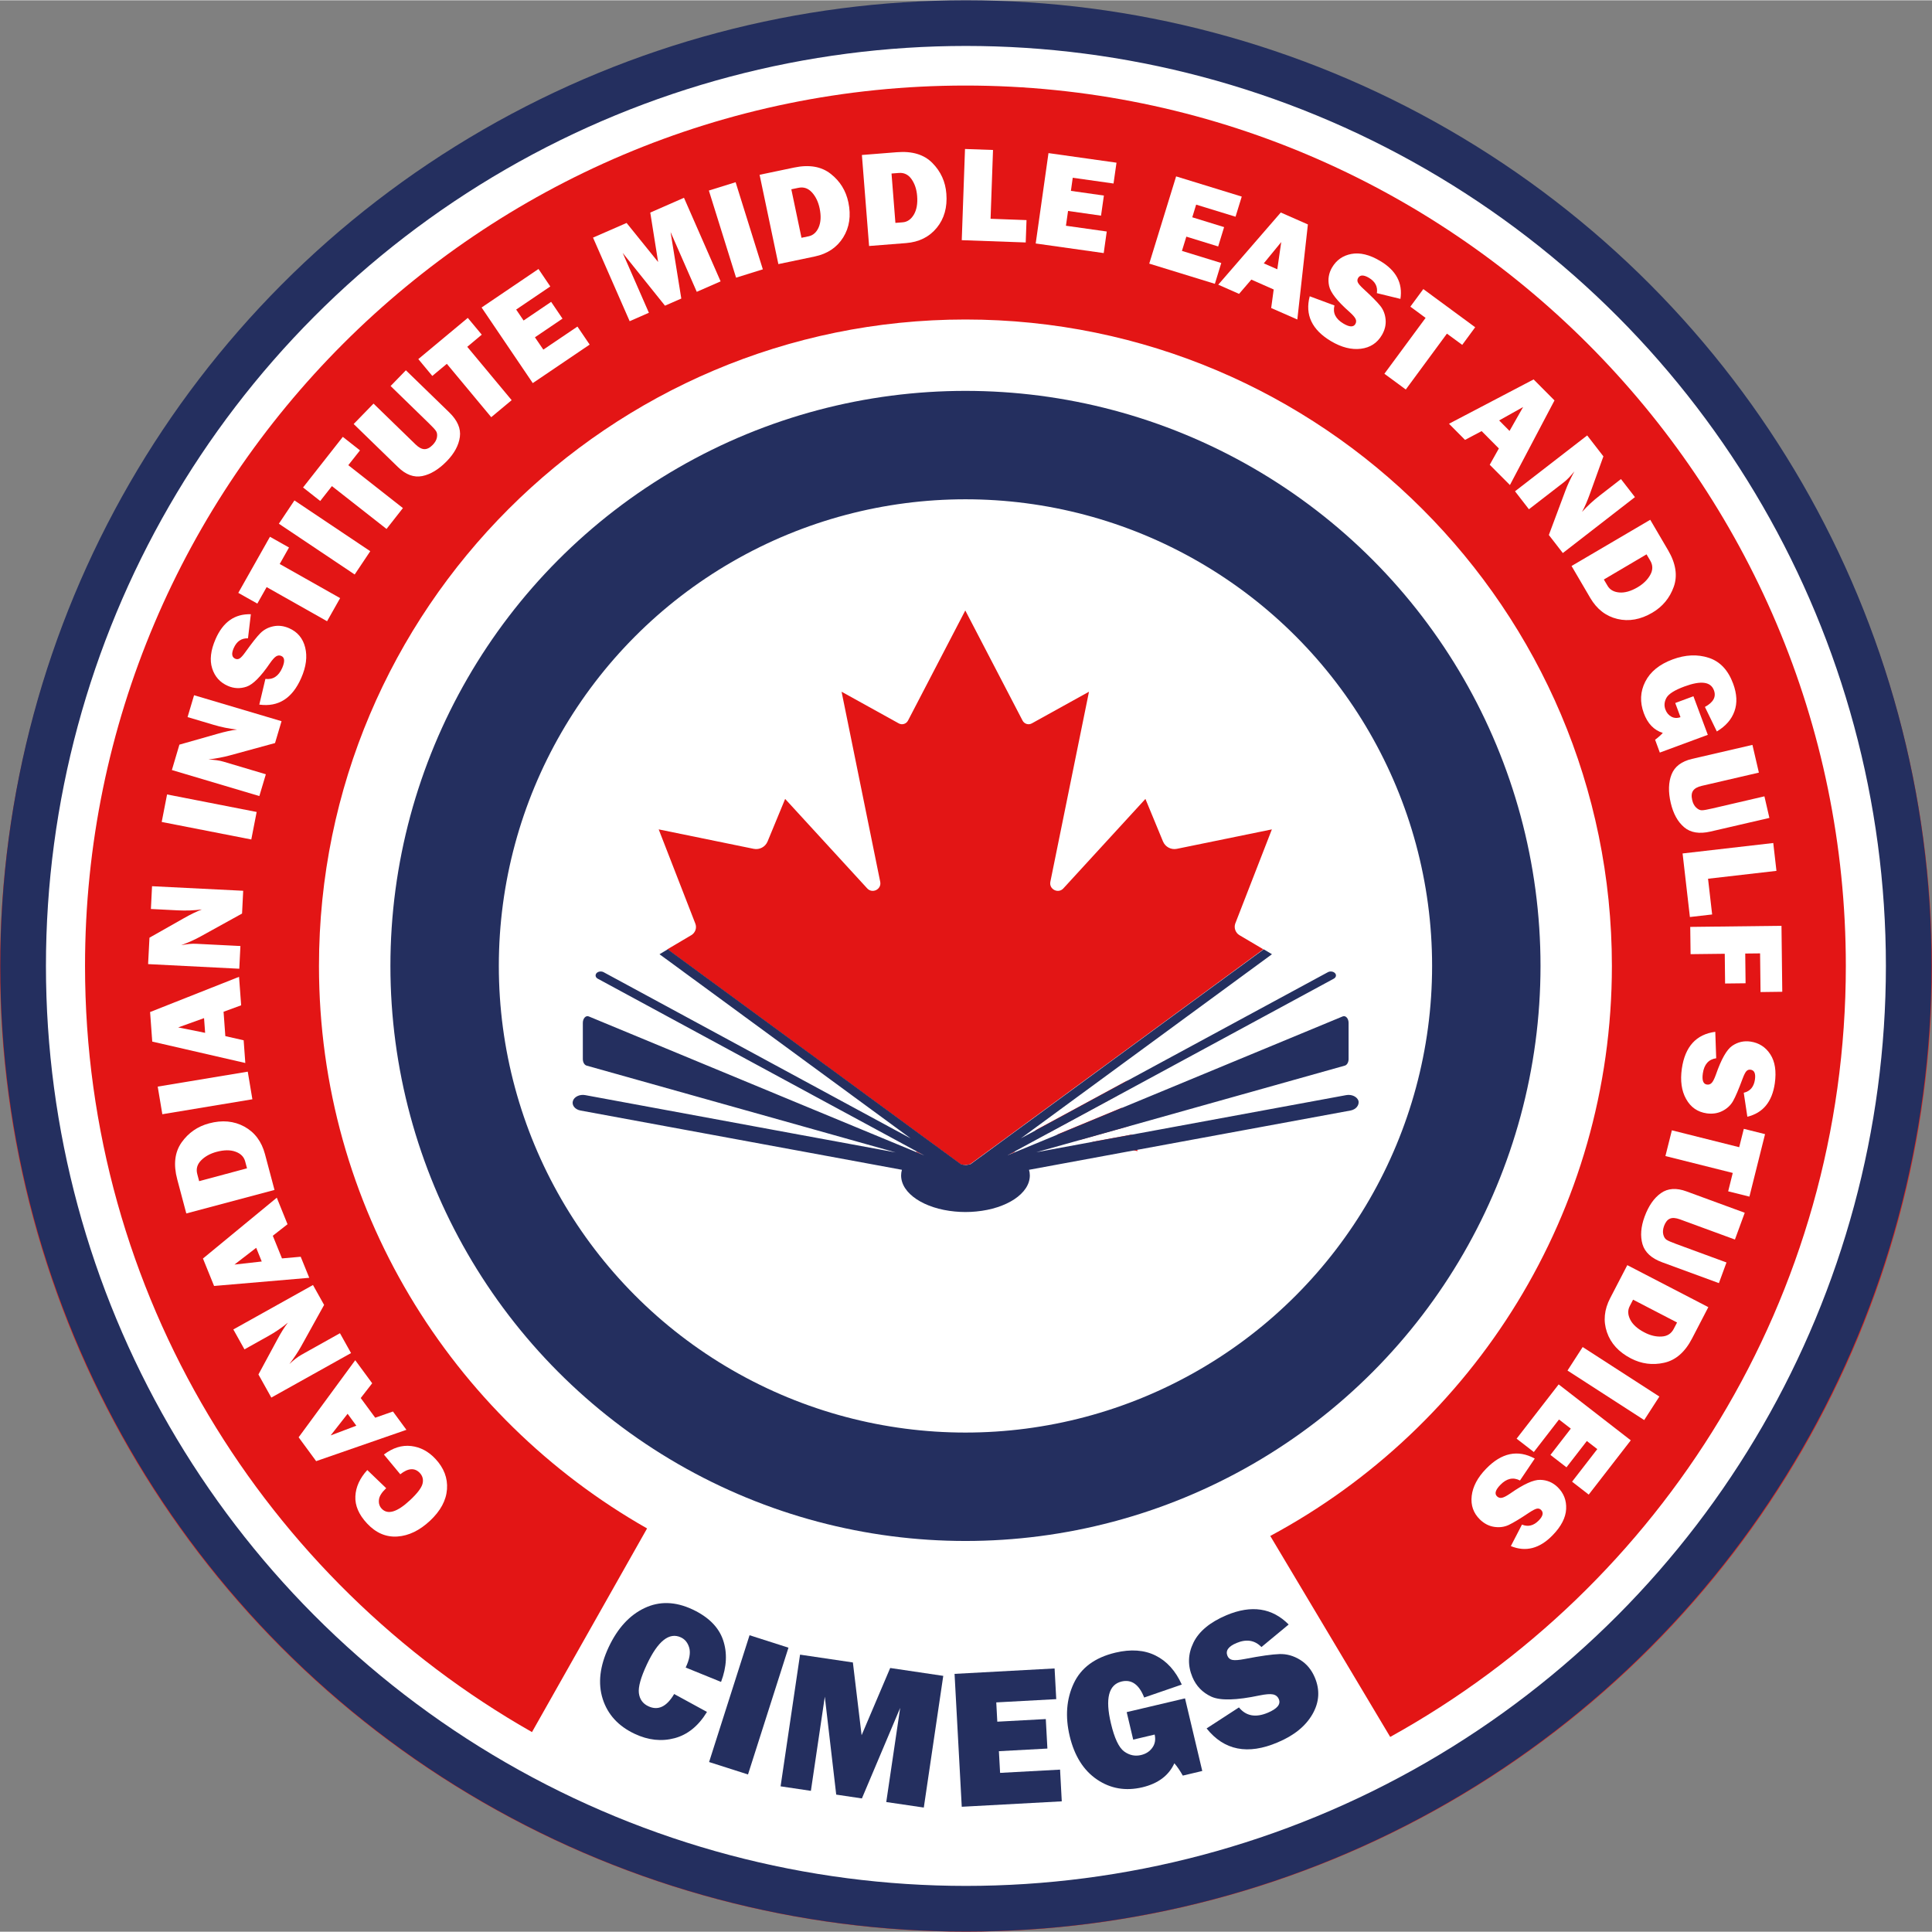 <?xml version="1.0" encoding="UTF-8"?> <svg xmlns="http://www.w3.org/2000/svg" xmlns:xlink="http://www.w3.org/1999/xlink" xml:space="preserve" width="150px" height="150px" style="shape-rendering:geometricPrecision; text-rendering:geometricPrecision; image-rendering:optimizeQuality; fill-rule:evenodd; clip-rule:evenodd" viewBox="0 0 156.287 156.24"><rect x="0" y="0" width="156.287" height="156.24" fill="#808080" stroke="none"/> <defs> <style type="text/css"> .str0 {stroke:#DA251D;stroke-width:0.16} .str2 {stroke:#242F5F;stroke-width:3.693} .str1 {stroke:#242F5F;stroke-width:8.77} .fil4 {fill:none} .fil0 {fill:white} .fil2 {fill:#242F5F} .fil1 {fill:#E31515} .fil3 {fill:white} </style> </defs> <g id="Layer_x0020_1">  <ellipse class="fil0 str0" cx="78.144" cy="78.246" rx="78.063" ry="77.913"></ellipse> <g id="_110640576"> <g> <path id="_22016136" class="fil1" d="M78.1 6.897c-39.271,0 -71.222,31.946 -71.222,71.217 0,26.532 14.586,49.721 36.156,61.977l9.31 -16.474c-15.837,-8.996 -26.541,-26.019 -26.541,-45.503 0,-28.835 23.458,-52.292 52.297,-52.292 28.835,0 52.292,23.458 52.292,52.292 0,19.926 -11.198,37.286 -27.635,46.112l9.702 16.257c21.957,-12.144 36.857,-35.551 36.857,-62.369 0,-39.271 -31.951,-71.217 -71.217,-71.217z"></path> </g> <g> <polygon id="_22016448" class="fil1" points="90.387,88.601 84.797,91.629 83.745,91.417 91.26,87.346 90.23,88.167 "></polygon> <polygon id="_22016376" class="fil1" points="91.292,91.08 87.433,92.165 85.481,91.768 90.747,89.584 "></polygon> <polygon id="_22016304" class="fil1" points="92.03,93.097 91.74,93.037 88.338,92.349 91.541,91.758 91.993,92.991 "></polygon> <path id="_22016232" class="fil1" d="M100.256 75.621l1.943 1.149 -19.645 14.401 -1.828 1.339 -2.202 1.611 -0.051 0.037 -0.397 0.074 -0.355 -0.065 -0.06 -0.046 -2.202 -1.611 -1.828 -1.339 -19.645 -14.401 1.943 -1.149c0.319,-0.194 0.457,-0.586 0.319,-0.932l-2.963 -7.621 7.69 1.574c0.466,0.092 0.932,-0.152 1.117,-0.595l1.422 -3.443 6.638 7.238c0.42,0.457 1.177,0.069 1.052,-0.535l-3.125 -15.375 4.625 2.562c0.272,0.148 0.605,0.046 0.748,-0.226l4.634 -8.909 4.634 8.909c0.143,0.272 0.48,0.374 0.748,0.226l4.625 -2.562 -3.125 15.375c-0.125,0.605 0.637,0.992 1.052,0.535l6.638 -7.238 1.422 3.443c0.185,0.439 0.651,0.688 1.117,0.595l7.69 -1.574 -2.963 7.621c-0.12,0.346 0.018,0.739 0.332,0.933z"></path> <path id="_22014648" class="fil1" d="M74.749 93.443l-0.651 -0.272c0.023,-0.014 0.046,-0.028 0.069,-0.046l0.582 0.319z"></path> <path id="_110644200" class="fil1" d="M82.097 93.171l-0.651 0.272 0.582 -0.314c0.023,0.009 0.046,0.028 0.069,0.042z"></path> <path id="_110644128" class="fil2" d="M109.243 89.811l-17.249 3.18 -0.254 0.046 -8.498 1.569c0.042,0.148 0.065,0.3 0.065,0.457 0,1.468 -1.879,2.686 -4.343,2.917 -0.282,0.028 -0.568,0.042 -0.863,0.042 -0.295,0 -0.582,-0.014 -0.863,-0.042 -2.465,-0.231 -4.343,-1.449 -4.343,-2.917 0,-0.152 0.023,-0.309 0.065,-0.457l-8.498 -1.569 -0.254 -0.046 -17.249 -3.18c-0.448,-0.083 -0.72,-0.429 -0.614,-0.775 0.106,-0.342 0.554,-0.554 0.997,-0.471l17.319 3.199 3.189 0.586 4.602 0.849 -3.683 -1.034 -3.859 -1.085 -17.457 -4.902c-0.18,-0.051 -0.305,-0.272 -0.305,-0.531l0 -2.926c0,-0.36 0.24,-0.623 0.48,-0.522l17.831 7.39 5.262 2.179 3.388 1.403 0.651 0.272 -0.582 -0.314 -2.765 -1.5 -5.59 -3.023 -17.466 -9.458c-0.189,-0.102 -0.231,-0.3 -0.102,-0.448 0.129,-0.143 0.388,-0.18 0.577,-0.078l16.128 8.733 7.505 4.062 1.2 0.646 -0.951 -0.697 -19.363 -14.198 0.665 -0.397 19.645 14.401 1.828 1.339 2.202 1.611 0.06 0.046 0.355 0.065 0.397 -0.074 0.051 -0.037 2.202 -1.611 1.828 -1.339 19.645 -14.401 0.665 0.397 -19.363 14.198 -0.951 0.697 1.2 -0.646 7.514 -4.071 16.123 -8.724c0.185,-0.102 0.443,-0.065 0.577,0.078 0.134,0.143 0.088,0.346 -0.102,0.448l-17.466 9.458 -5.59 3.023 -2.77 1.5 -0.582 0.314 0.651 -0.272 3.388 -1.403 5.267 -2.183 17.822 -7.385c0.24,-0.102 0.48,0.162 0.48,0.522l0 2.926c0,0.258 -0.125,0.48 -0.305,0.531l-17.457 4.902 -3.859 1.085 -3.642 1.02 4.547 -0.84 3.203 -0.586 17.319 -3.194c0.448,-0.083 0.891,0.129 0.997,0.471 0.069,0.346 -0.203,0.692 -0.651,0.775z"></path> </g> <g> <path id="_110644032" class="fil3" d="M32.38 119.236l-1.325 -1.597c0.729,-0.549 1.463,-0.775 2.206,-0.688 0.743,0.088 1.399,0.434 1.966,1.043 0.683,0.734 0.997,1.551 0.932,2.451 -0.065,0.905 -0.522,1.754 -1.375,2.553 -0.845,0.789 -1.726,1.214 -2.645,1.274 -0.919,0.06 -1.736,-0.295 -2.446,-1.057 -0.669,-0.715 -0.983,-1.449 -0.946,-2.202 0.037,-0.752 0.36,-1.459 0.965,-2.119l1.528 1.468c-0.36,0.337 -0.559,0.651 -0.586,0.937 -0.032,0.286 0.042,0.526 0.217,0.715 0.489,0.522 1.255,0.291 2.303,-0.688 0.586,-0.549 0.923,-0.992 1.006,-1.325 0.083,-0.332 0.009,-0.623 -0.217,-0.868 -0.411,-0.438 -0.942,-0.406 -1.583,0.102z"></path> <path id="_110643960" class="fil3" d="M30.109 111.874l-0.928 1.195 1.172 1.592 1.435 -0.503 1.089 1.482 -7.302 2.534 -1.417 -1.929 4.579 -6.236 1.371 1.865zm-1.283 3.434l-0.706 -0.965 -1.371 1.749 2.077 -0.785z"></path> <path id="_110643888" class="fil3" d="M25.318 103.926l0.9 1.611 -1.86 3.356c-0.24,0.429 -0.554,0.905 -0.946,1.426 0.355,-0.337 0.683,-0.586 0.969,-0.748l3.12 -1.745 0.896 1.606 -6.448 3.6 -1.043 -1.869 1.523 -2.82c0.3,-0.563 0.586,-1.02 0.859,-1.371 -0.494,0.411 -1.029,0.775 -1.606,1.094l-1.906 1.066 -0.9 -1.611 6.444 -3.596z"></path> <path id="_110643816" class="fil3" d="M23.259 99.01l-1.191 0.932 0.743 1.832 1.514 -0.134 0.692 1.703 -7.699 0.66 -0.9 -2.22 5.973 -4.92 0.868 2.146zm-2.086 3.014l-0.448 -1.108 -1.759 1.357 2.206 -0.249z"></path> <path id="_110643744" class="fil3" d="M22.207 96.236l-7.136 1.902 -0.734 -2.76c-0.319,-1.2 -0.203,-2.188 0.346,-2.977 0.554,-0.785 1.297,-1.302 2.229,-1.551 1.066,-0.286 2.017,-0.194 2.857,0.263 0.84,0.462 1.394,1.205 1.666,2.225l0.771 2.899zm-2.225 -1.749l-0.152 -0.568c-0.097,-0.36 -0.355,-0.623 -0.771,-0.775 -0.42,-0.157 -0.932,-0.152 -1.537,0.009 -0.517,0.138 -0.937,0.369 -1.255,0.692 -0.319,0.323 -0.42,0.692 -0.309,1.108l0.152 0.572 3.873 -1.039z"></path> <polygon id="_110643672" class="fil3" points="12.758,87.876 20.042,86.667 20.416,88.901 13.132,90.111 "></polygon> <path id="_110643600" class="fil3" d="M19.507 81.299l-1.422 0.522 0.143 1.971 1.482 0.337 0.134 1.837 -7.528 -1.731 -0.175 -2.391 7.196 -2.848 0.171 2.303zm-2.913 2.229l-0.088 -1.191 -2.091 0.752 2.179 0.438z"></path> <path id="_110643528" class="fil3" d="M19.673 72.035l-0.092 1.842 -3.36 1.856c-0.429,0.24 -0.951,0.475 -1.565,0.706 0.48,-0.097 0.886,-0.134 1.219,-0.115l3.573 0.18 -0.092 1.837 -7.376 -0.374 0.111 -2.137 2.788 -1.579c0.554,-0.314 1.039,-0.549 1.454,-0.706 -0.637,0.083 -1.283,0.106 -1.943,0.074l-2.183 -0.111 0.092 -1.842 7.376 0.369z"></path> <polygon id="_110643456" class="fil3" points="13.515,64.243 20.762,65.66 20.328,67.885 13.081,66.468 "></polygon> <path id="_110643384" class="fil3" d="M22.775 58.317l-0.526 1.768 -3.702 1.011c-0.475,0.129 -1.039,0.235 -1.685,0.319 0.489,0.023 0.896,0.078 1.214,0.175l3.43 1.02 -0.526 1.763 -7.076 -2.105 0.609 -2.054 3.083 -0.877c0.614,-0.175 1.14,-0.291 1.579,-0.342 -0.637,-0.069 -1.274,-0.198 -1.906,-0.388l-2.096 -0.623 0.526 -1.768 7.076 2.1z"></path> <path id="_110643312" class="fil3" d="M20.975 56.978l0.494 -2.082c0.614,0.078 1.071,-0.222 1.362,-0.891 0.226,-0.522 0.203,-0.845 -0.074,-0.965 -0.143,-0.065 -0.286,-0.051 -0.42,0.032 -0.134,0.083 -0.3,0.268 -0.499,0.554 -0.743,1.089 -1.375,1.722 -1.888,1.897 -0.512,0.175 -1.02,0.157 -1.514,-0.06 -0.637,-0.277 -1.062,-0.752 -1.274,-1.422 -0.212,-0.669 -0.12,-1.459 0.277,-2.368 0.6,-1.38 1.551,-2.049 2.853,-2.008l-0.231 1.948c-0.531,-0.018 -0.914,0.245 -1.154,0.789 -0.198,0.452 -0.157,0.739 0.125,0.863 0.125,0.055 0.245,0.046 0.36,-0.028 0.115,-0.074 0.268,-0.24 0.457,-0.508 0.526,-0.734 0.928,-1.246 1.209,-1.528 0.282,-0.282 0.628,-0.471 1.048,-0.559 0.42,-0.088 0.845,-0.037 1.279,0.152 0.683,0.3 1.117,0.817 1.302,1.56 0.185,0.739 0.078,1.56 -0.319,2.465 -0.72,1.648 -1.851,2.368 -3.393,2.156z"></path> <polygon id="_110643240" class="fil3" points="22.627,45.6 27.515,48.36 26.458,50.23 21.57,47.469 20.817,48.803 19.276,47.936 21.838,43.398 23.379,44.266 "></polygon> <polygon id="_110643168" class="fil3" points="23.818,40.458 29.952,44.566 28.692,46.45 22.558,42.342 "></polygon> <polygon id="_110643096" class="fil3" points="28.175,37.606 32.593,41.077 31.268,42.766 26.85,39.3 25.904,40.504 24.515,39.41 27.732,35.316 29.121,36.41 "></polygon> <path id="_110643024" class="fil3" d="M32.833 29.93l3.508 3.406c0.665,0.646 0.951,1.306 0.859,1.985 -0.092,0.679 -0.448,1.334 -1.062,1.966 -0.651,0.665 -1.311,1.066 -1.98,1.2 -0.674,0.134 -1.325,-0.106 -1.957,-0.72l-3.591 -3.49 1.606 -1.652 3.402 3.305c0.254,0.245 0.489,0.374 0.711,0.379 0.222,0.005 0.443,-0.106 0.674,-0.342 0.189,-0.194 0.305,-0.397 0.342,-0.605 0.037,-0.208 0.014,-0.374 -0.065,-0.503 -0.078,-0.129 -0.277,-0.342 -0.586,-0.642l-3.097 -3.014 1.237 -1.274z"></path> <polygon id="_110642952" class="fil3" points="37.799,28.032 41.39,32.348 39.738,33.724 36.147,29.408 34.97,30.387 33.839,29.025 37.841,25.692 38.971,27.049 "></polygon> <polygon id="_110642880" class="fil3" points="46.712,26.394 47.7,27.852 43.098,30.968 38.958,24.852 43.56,21.736 44.515,23.149 41.755,25.018 42.355,25.904 44.584,24.395 45.503,25.752 43.273,27.262 43.952,28.259 "></polygon> <polygon id="_110642808" class="fil3" points="55.33,15.976 58.293,22.738 56.364,23.583 54.245,18.745 55.113,24.127 53.793,24.704 50.373,20.439 52.491,25.277 50.936,25.96 47.972,19.198 50.687,18.012 53.239,21.173 52.602,17.172 "></polygon> <polygon id="_110642736" class="fil3" points="59.507,14.716 61.709,21.764 59.544,22.438 57.343,15.39 "></polygon> <path id="_110642664" class="fil3" d="M62.965 21.34l-1.519 -7.224 2.797 -0.586c1.214,-0.254 2.197,-0.088 2.954,0.508 0.757,0.591 1.232,1.362 1.431,2.308 0.226,1.08 0.088,2.026 -0.42,2.839 -0.508,0.812 -1.274,1.325 -2.308,1.542l-2.936 0.614zm1.869 -2.128l0.577 -0.12c0.369,-0.078 0.637,-0.319 0.817,-0.729 0.175,-0.411 0.203,-0.923 0.074,-1.537 -0.111,-0.526 -0.319,-0.956 -0.623,-1.288 -0.305,-0.332 -0.669,-0.457 -1.089,-0.369l-0.577 0.12 0.822 3.923z"></path> <path id="_110642592" class="fil3" d="M70.304 19.876l-0.582 -7.362 2.848 -0.226c1.237,-0.097 2.193,0.194 2.862,0.882 0.674,0.683 1.048,1.509 1.122,2.474 0.088,1.099 -0.171,2.022 -0.775,2.76 -0.605,0.739 -1.435,1.154 -2.488,1.237l-2.987 0.235zm2.128 -1.869l0.586 -0.046c0.374,-0.028 0.674,-0.235 0.905,-0.619 0.226,-0.383 0.319,-0.886 0.268,-1.514 -0.042,-0.535 -0.194,-0.988 -0.452,-1.357 -0.258,-0.369 -0.605,-0.54 -1.034,-0.503l-0.586 0.046 0.314 3.993z"></path> <polygon id="_110642520" class="fil3" points="83.039,17.781 82.974,19.59 77.8,19.405 78.063,12.029 80.329,12.108 80.131,17.674 "></polygon> <polygon id="_110642448" class="fil3" points="89.529,18.704 89.284,20.449 83.782,19.673 84.816,12.362 90.318,13.137 90.078,14.822 86.778,14.356 86.63,15.417 89.298,15.796 89.067,17.421 86.399,17.042 86.228,18.238 "></polygon> <polygon id="_110642376" class="fil3" points="98.793,21.252 98.276,22.936 92.967,21.302 95.141,14.245 100.45,15.879 99.947,17.508 96.761,16.53 96.448,17.554 99.023,18.348 98.543,19.913 95.968,19.119 95.612,20.273 "></polygon> <path id="_110644464" class="fil3" d="M102.831 24.894l0.203 -1.5 -1.809 -0.799 -0.992 1.154 -1.685 -0.743 5.059 -5.839 2.193 0.965 -0.854 7.69 -2.114 -0.928zm-0.6 -3.614l1.094 0.48 0.319 -2.202 -1.412 1.722z"></path> <path id="_110644392" class="fil3" d="M105.947 23.943l2.003 0.743c-0.152,0.605 0.092,1.089 0.72,1.463 0.489,0.291 0.812,0.305 0.969,0.042 0.078,-0.138 0.088,-0.277 0.018,-0.42 -0.069,-0.143 -0.231,-0.328 -0.489,-0.559 -0.988,-0.872 -1.542,-1.574 -1.652,-2.105 -0.115,-0.531 -0.032,-1.029 0.24,-1.495 0.355,-0.6 0.877,-0.965 1.565,-1.094 0.688,-0.129 1.463,0.055 2.317,0.563 1.297,0.762 1.846,1.791 1.648,3.074l-1.906 -0.466c0.083,-0.526 -0.134,-0.937 -0.646,-1.242 -0.425,-0.249 -0.715,-0.245 -0.872,0.018 -0.069,0.12 -0.074,0.24 -0.018,0.36 0.055,0.12 0.208,0.295 0.448,0.517 0.665,0.609 1.122,1.071 1.371,1.385 0.249,0.314 0.388,0.683 0.425,1.108 0.037,0.425 -0.065,0.84 -0.305,1.251 -0.379,0.642 -0.946,1.011 -1.703,1.103 -0.757,0.092 -1.56,-0.111 -2.409,-0.614 -1.542,-0.919 -2.119,-2.128 -1.722,-3.633z"></path> <polygon id="_110644320" class="fil3" points="117.048,26.966 113.72,31.485 111.989,30.211 115.322,25.692 114.089,24.783 115.137,23.361 119.333,26.449 118.285,27.875 "></polygon> <path id="_110644248" class="fil3" d="M120.51 37.573l0.739 -1.32 -1.394 -1.403 -1.343 0.711 -1.297 -1.306 6.845 -3.586 1.689 1.699 -3.605 6.845 -1.634 -1.639zm0.762 -3.586l0.84 0.849 1.099 -1.934 -1.939 1.085z"></path> <path id="_110645184" class="fil3" d="M126.423 44.714l-1.131 -1.459 1.343 -3.596c0.171,-0.462 0.415,-0.979 0.725,-1.556 -0.305,0.383 -0.586,0.679 -0.849,0.882l-2.83 2.188 -1.126 -1.454 5.839 -4.519 1.311 1.694 -1.085 3.014c-0.217,0.6 -0.429,1.094 -0.646,1.482 0.429,-0.475 0.905,-0.919 1.426,-1.32l1.726 -1.339 1.131 1.459 -5.834 4.524z"></path> <path id="_110645112" class="fil3" d="M127.129 45.762l6.365 -3.739 1.445 2.465c0.628,1.071 0.78,2.059 0.457,2.959 -0.323,0.9 -0.9,1.602 -1.731,2.091 -0.951,0.559 -1.892,0.729 -2.825,0.508 -0.932,-0.222 -1.662,-0.789 -2.197,-1.699l-1.514 -2.585zm2.613 1.094l0.3 0.508c0.189,0.323 0.508,0.503 0.951,0.54 0.443,0.037 0.937,-0.102 1.477,-0.42 0.462,-0.272 0.803,-0.605 1.025,-1.002 0.222,-0.392 0.222,-0.78 0,-1.154l-0.3 -0.508 -3.453 2.036z"></path> <path id="_110645040" class="fil3" d="M138.152 59.42l-3.882 1.435 -0.383 -1.039c0.258,-0.189 0.462,-0.374 0.623,-0.549 -0.715,-0.226 -1.228,-0.757 -1.537,-1.602 -0.328,-0.891 -0.291,-1.74 0.12,-2.548 0.411,-0.808 1.149,-1.403 2.216,-1.8 1.034,-0.383 2.008,-0.425 2.917,-0.129 0.909,0.295 1.569,0.992 1.976,2.096 0.305,0.826 0.342,1.569 0.106,2.225 -0.231,0.66 -0.706,1.205 -1.426,1.639l-0.965 -1.985c0.683,-0.369 0.928,-0.817 0.729,-1.348 -0.258,-0.697 -1.048,-0.799 -2.377,-0.309 -0.803,0.295 -1.288,0.605 -1.463,0.919 -0.175,0.319 -0.203,0.637 -0.083,0.951 0.097,0.258 0.254,0.448 0.475,0.572 0.222,0.125 0.471,0.138 0.743,0.042l-0.425 -1.145 1.472 -0.545 1.163 3.12z"></path> <path id="_110644968" class="fil3" d="M143.132 66.141l-4.764 1.103c-0.905,0.208 -1.616,0.092 -2.133,-0.351 -0.522,-0.443 -0.877,-1.099 -1.08,-1.957 -0.212,-0.905 -0.189,-1.68 0.065,-2.317 0.254,-0.637 0.808,-1.057 1.662,-1.255l4.879 -1.131 0.522 2.243 -4.62 1.071c-0.346,0.078 -0.577,0.212 -0.702,0.392 -0.125,0.18 -0.148,0.434 -0.074,0.752 0.06,0.268 0.171,0.471 0.323,0.614 0.152,0.143 0.305,0.217 0.457,0.217 0.152,0 0.439,-0.051 0.854,-0.148l4.21 -0.979 0.402 1.745z"></path> <polygon id="_110642160" class="fil3" points="138.502,73.951 136.702,74.158 136.111,69.016 143.446,68.171 143.704,70.424 138.17,71.061 "></polygon> <polygon id="_110642232" class="fil3" points="139.55,79.536 139.522,77.131 136.758,77.163 136.73,74.957 144.111,74.869 144.175,80.205 142.417,80.228 142.38,77.099 141.179,77.112 141.207,79.517 "></polygon> <path id="_110641968" class="fil3" d="M138.756 83.445l0.074 2.137c-0.614,0.088 -0.974,0.494 -1.08,1.219 -0.083,0.563 0.028,0.868 0.328,0.909 0.157,0.023 0.286,-0.023 0.397,-0.143 0.106,-0.12 0.217,-0.342 0.332,-0.665 0.434,-1.246 0.872,-2.022 1.32,-2.326 0.448,-0.305 0.942,-0.42 1.477,-0.342 0.688,0.102 1.223,0.443 1.606,1.034 0.383,0.591 0.499,1.375 0.36,2.354 -0.217,1.486 -0.956,2.386 -2.22,2.691l-0.291 -1.939c0.517,-0.12 0.817,-0.475 0.905,-1.066 0.069,-0.489 -0.046,-0.757 -0.351,-0.799 -0.134,-0.018 -0.249,0.018 -0.342,0.12 -0.092,0.102 -0.194,0.305 -0.309,0.614 -0.314,0.849 -0.568,1.445 -0.762,1.791 -0.194,0.346 -0.485,0.619 -0.863,0.812 -0.379,0.194 -0.803,0.258 -1.274,0.194 -0.739,-0.106 -1.297,-0.494 -1.666,-1.159 -0.374,-0.665 -0.485,-1.486 -0.346,-2.46 0.258,-1.782 1.163,-2.774 2.705,-2.977z"></path> <polygon id="_110642040" class="fil3" points="140.169,94.86 134.722,93.494 135.244,91.412 140.69,92.778 141.064,91.292 142.781,91.721 141.517,96.776 139.799,96.347 "></polygon> <path id="_110641944" class="fil3" d="M139.047 103.773l-4.588 -1.685c-0.868,-0.319 -1.399,-0.808 -1.592,-1.463 -0.189,-0.655 -0.134,-1.399 0.171,-2.229 0.319,-0.872 0.762,-1.509 1.32,-1.902 0.559,-0.397 1.251,-0.443 2.077,-0.138l4.704 1.726 -0.794 2.165 -4.454 -1.634c-0.332,-0.12 -0.6,-0.143 -0.803,-0.055 -0.203,0.083 -0.36,0.282 -0.475,0.586 -0.092,0.258 -0.115,0.485 -0.065,0.692 0.051,0.203 0.138,0.346 0.263,0.429 0.125,0.083 0.392,0.198 0.794,0.346l4.057 1.491 -0.614 1.671z"></path> <path id="_110641872" class="fil3" d="M131.639 102.319l6.554 3.397 -1.315 2.534c-0.572,1.103 -1.325,1.759 -2.262,1.966 -0.937,0.208 -1.832,0.092 -2.691,-0.355 -0.979,-0.508 -1.625,-1.214 -1.934,-2.119 -0.309,-0.905 -0.222,-1.828 0.268,-2.765l1.38 -2.659zm0.466 2.793l-0.272 0.526c-0.171,0.332 -0.157,0.697 0.046,1.094 0.203,0.397 0.586,0.739 1.145,1.029 0.475,0.249 0.942,0.36 1.394,0.332 0.452,-0.023 0.775,-0.231 0.974,-0.614l0.272 -0.522 -3.559 -1.846z"></path> <polygon id="_110641824" class="fil3" points="133.005,114.851 126.801,110.845 128.029,108.943 134.233,112.949 "></polygon> <polygon id="_110641656" class="fil3" points="124.078,117.436 122.684,116.356 126.086,111.966 131.92,116.49 128.518,120.88 127.171,119.836 129.211,117.201 128.366,116.545 126.718,118.673 125.421,117.672 127.069,115.544 126.113,114.805 "></polygon> <path id="_110641728" class="fil3" d="M124.152 117.967l-1.195 1.772c-0.549,-0.286 -1.08,-0.171 -1.588,0.355 -0.397,0.406 -0.489,0.72 -0.268,0.928 0.115,0.111 0.249,0.148 0.402,0.115 0.157,-0.032 0.374,-0.148 0.66,-0.342 1.08,-0.757 1.892,-1.126 2.437,-1.108 0.545,0.014 1.011,0.212 1.399,0.586 0.499,0.485 0.729,1.08 0.692,1.777 -0.037,0.702 -0.402,1.408 -1.094,2.119 -1.048,1.08 -2.174,1.371 -3.379,0.877l0.9 -1.74c0.489,0.203 0.942,0.092 1.357,-0.332 0.346,-0.355 0.406,-0.637 0.189,-0.854 -0.097,-0.097 -0.212,-0.129 -0.346,-0.102 -0.134,0.028 -0.332,0.134 -0.609,0.314 -0.748,0.503 -1.306,0.835 -1.666,1.006 -0.36,0.166 -0.752,0.217 -1.177,0.152 -0.425,-0.065 -0.803,-0.263 -1.145,-0.591 -0.535,-0.522 -0.757,-1.159 -0.669,-1.916 0.088,-0.757 0.48,-1.491 1.163,-2.193 1.255,-1.297 2.566,-1.569 3.937,-0.826z"></path> </g> <g> <path id="_110641560" class="fil2" d="M54.536 137.012l2.654 1.449c-0.692,1.135 -1.565,1.842 -2.617,2.123 -1.057,0.282 -2.133,0.166 -3.231,-0.351 -1.325,-0.623 -2.183,-1.565 -2.585,-2.82 -0.402,-1.26 -0.24,-2.659 0.485,-4.2 0.72,-1.528 1.685,-2.58 2.894,-3.153 1.214,-0.577 2.506,-0.535 3.886,0.111 1.288,0.605 2.114,1.431 2.469,2.469 0.355,1.038 0.3,2.169 -0.162,3.393l-2.862 -1.163c0.309,-0.651 0.402,-1.182 0.291,-1.588 -0.115,-0.406 -0.337,-0.692 -0.674,-0.849 -0.942,-0.443 -1.86,0.282 -2.751,2.174 -0.499,1.062 -0.715,1.842 -0.651,2.336 0.065,0.499 0.319,0.849 0.762,1.057 0.789,0.374 1.486,0.041 2.091,-0.988z"></path> <polygon id="_110641416" class="fil2" points="63.782,133.264 60.509,143.52 57.361,142.514 60.634,132.257 "></polygon> <polygon id="_110641488" class="fil2" points="76.304,135.544 74.73,146.197 71.693,145.75 72.819,138.133 69.722,145.459 67.645,145.149 66.722,137.229 65.596,144.845 63.145,144.48 64.719,133.827 68.993,134.459 69.699,140.345 72.012,134.907 "></polygon> <polygon id="_110640000" class="fil2" points="85.753,143.128 85.891,145.694 77.8,146.133 77.218,135.382 85.31,134.944 85.444,137.427 80.592,137.69 80.675,139.25 84.599,139.038 84.728,141.424 80.805,141.637 80.902,143.391 "></polygon> <path id="_110640072" class="fil2" d="M95.862 137.367l1.394 5.871 -1.574 0.374c-0.231,-0.406 -0.457,-0.739 -0.683,-0.997 -0.452,0.992 -1.315,1.639 -2.589,1.943 -1.352,0.319 -2.576,0.111 -3.665,-0.628 -1.094,-0.739 -1.832,-1.911 -2.216,-3.526 -0.369,-1.565 -0.263,-2.982 0.328,-4.247 0.591,-1.265 1.712,-2.096 3.379,-2.493 1.246,-0.295 2.331,-0.217 3.24,0.235 0.914,0.452 1.62,1.237 2.123,2.349l-3.042 1.048c-0.411,-1.052 -1.02,-1.486 -1.823,-1.297 -1.052,0.249 -1.343,1.38 -0.868,3.383 0.286,1.214 0.646,1.971 1.075,2.28 0.429,0.309 0.886,0.402 1.366,0.286 0.388,-0.092 0.692,-0.286 0.909,-0.591 0.217,-0.3 0.282,-0.655 0.189,-1.066l-1.736 0.411 -0.526 -2.225 4.717 -1.112z"></path> <path id="_110640144" class="fil2" d="M97.606 139.795l2.617 -1.699c0.572,0.702 1.352,0.845 2.336,0.429 0.766,-0.323 1.062,-0.688 0.891,-1.094 -0.088,-0.212 -0.249,-0.342 -0.475,-0.388 -0.226,-0.046 -0.586,-0.018 -1.08,0.083 -1.883,0.397 -3.18,0.429 -3.9,0.102 -0.72,-0.332 -1.232,-0.859 -1.537,-1.588 -0.392,-0.937 -0.365,-1.865 0.083,-2.783 0.448,-0.919 1.343,-1.657 2.673,-2.22 2.022,-0.849 3.697,-0.595 5.031,0.752l-2.202 1.823c-0.54,-0.554 -1.209,-0.665 -2.012,-0.328 -0.665,0.277 -0.909,0.623 -0.739,1.039 0.078,0.185 0.212,0.295 0.406,0.332 0.194,0.037 0.526,0.014 0.997,-0.078 1.292,-0.249 2.229,-0.379 2.811,-0.397 0.582,-0.018 1.135,0.138 1.666,0.466 0.531,0.328 0.928,0.808 1.195,1.445 0.42,1.006 0.355,1.989 -0.198,2.954 -0.554,0.965 -1.491,1.726 -2.816,2.28 -2.414,1.029 -4.33,0.646 -5.747,-1.131z"></path> </g> <circle id="_110640240" class="fil4 str1" cx="78.1" cy="78.114" r="42.133"></circle> <path id="_110640312" class="fil4" d="M102.088 123.104l0.669 1.122 9.702 16.257m-10.372 -17.378z"></path> <line id="_110640384" class="fil4" x1="52.344" y1="123.617" x2="43.033" y2="140.091"></line> <circle id="_110640456" class="fil4 str2" cx="78.137" cy="78.114" r="76.267"></circle> </g> </g> </svg> 